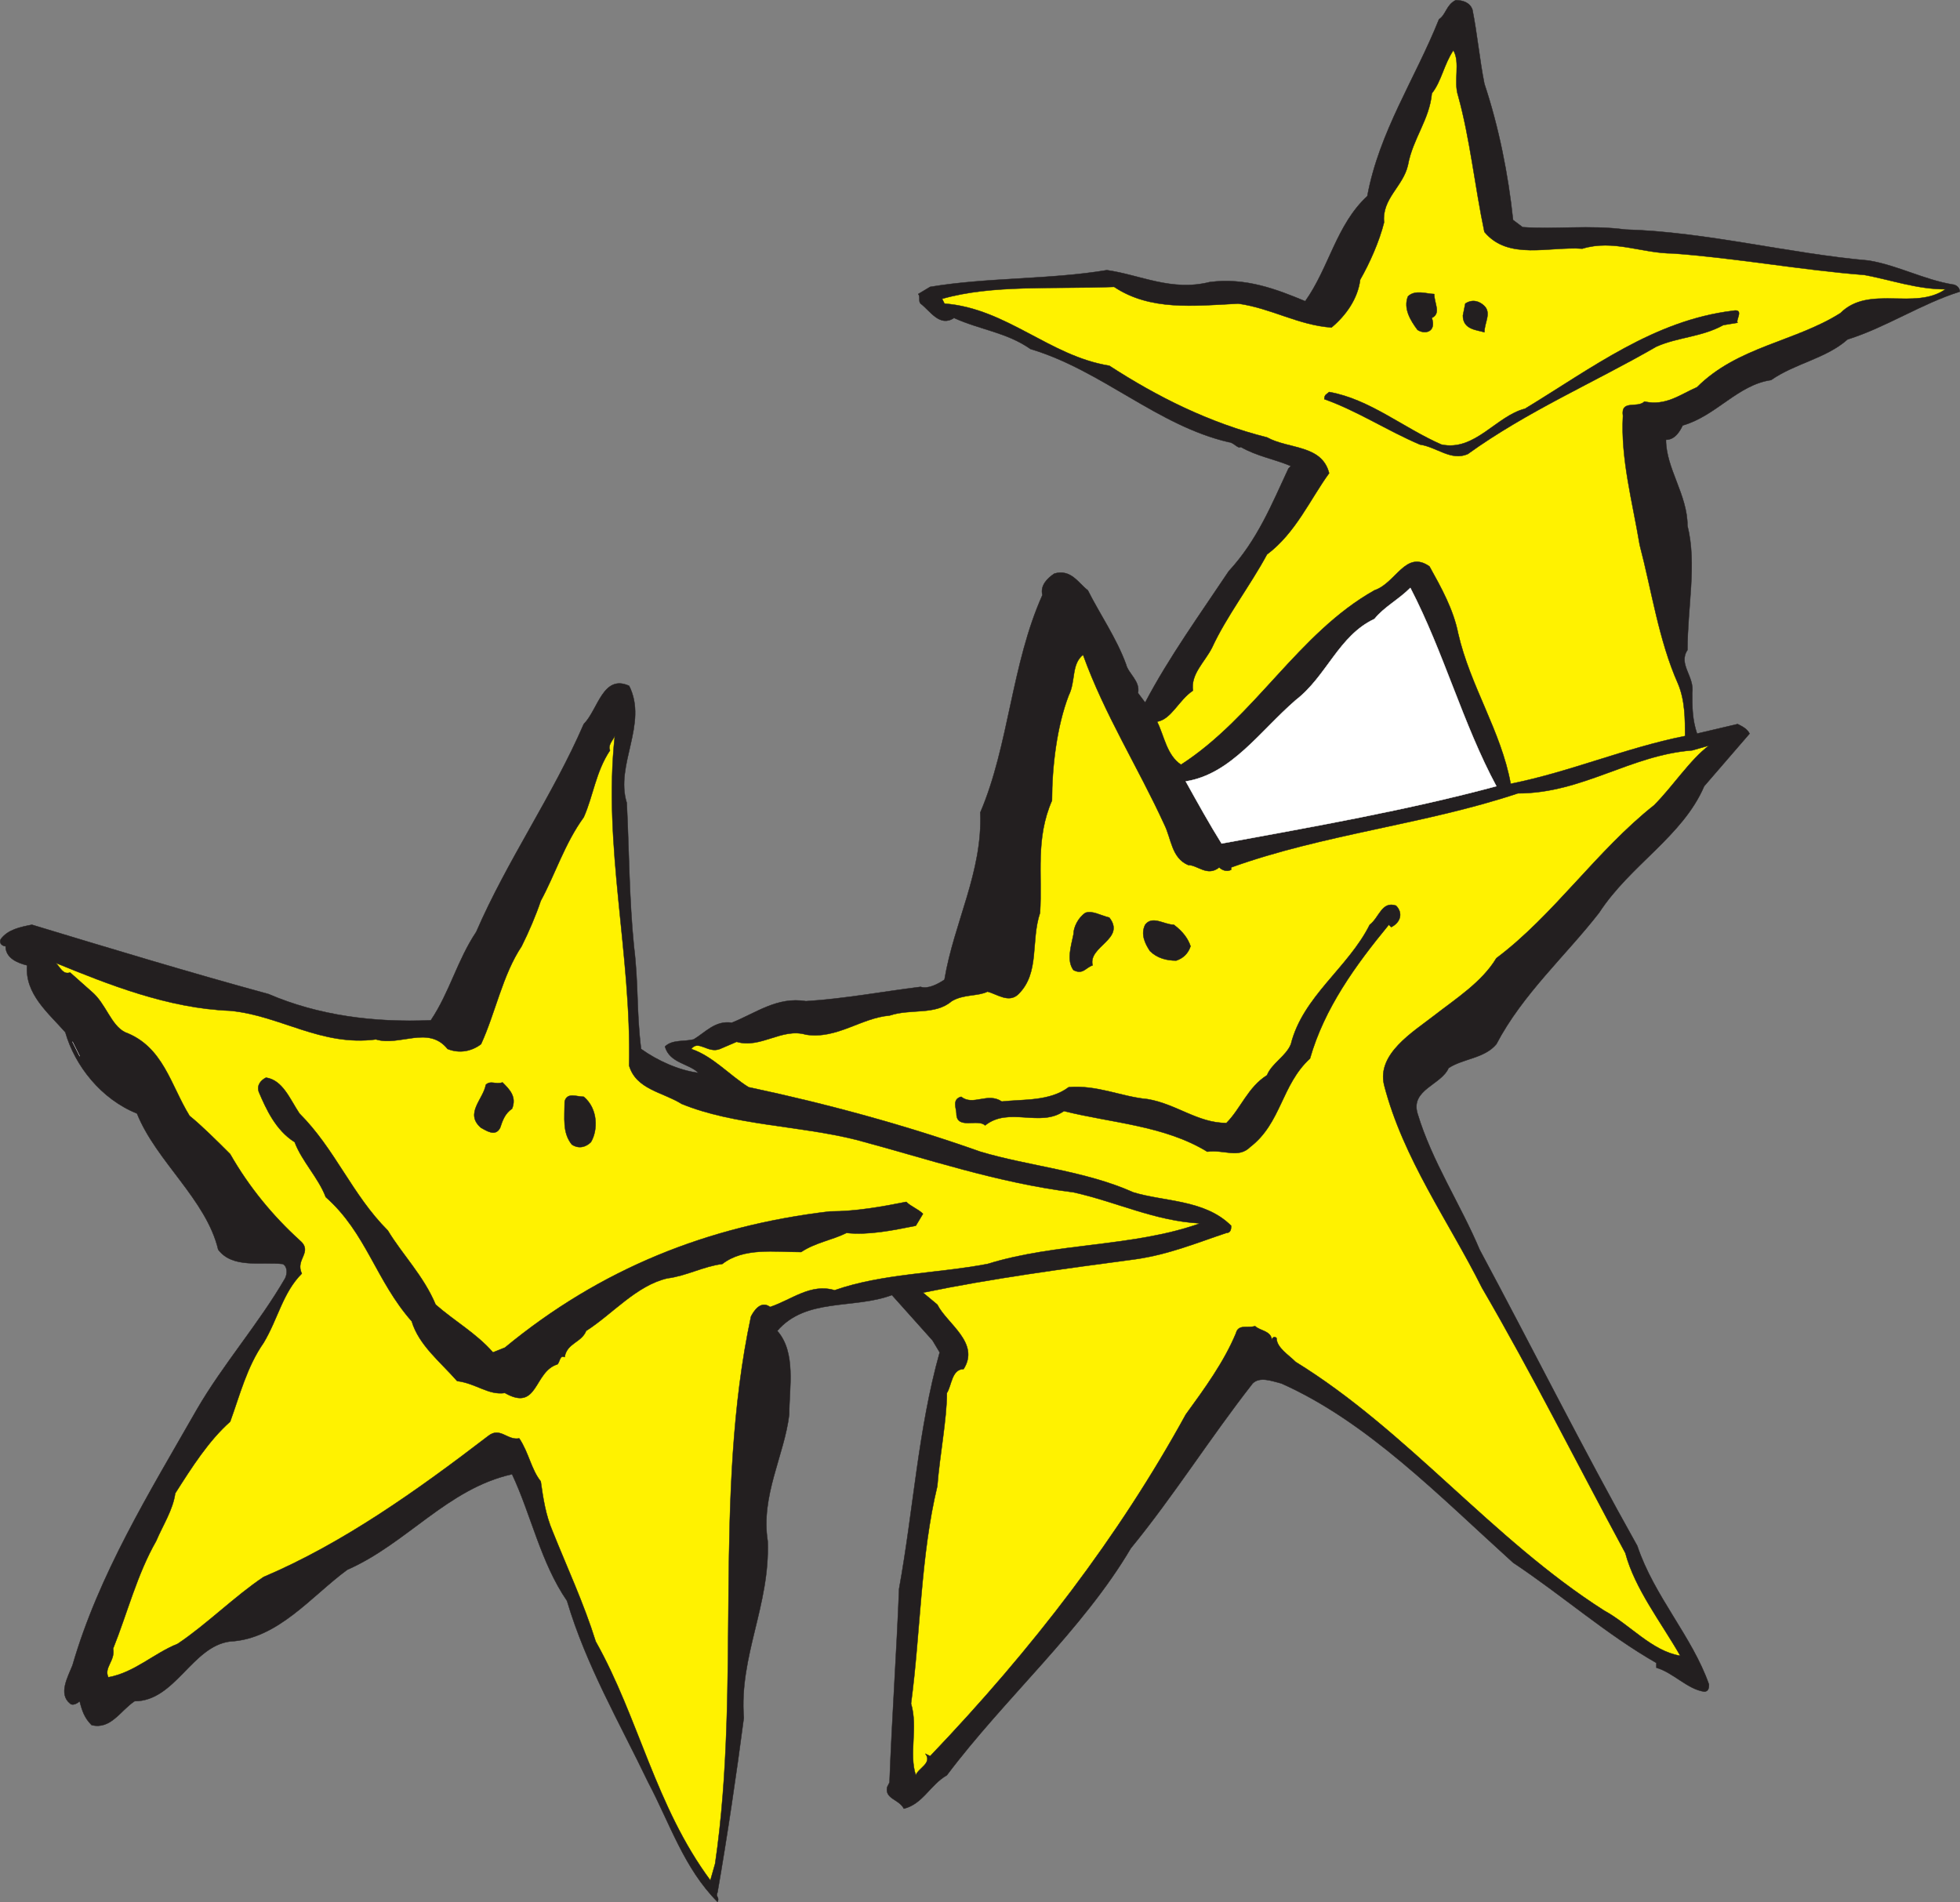 <svg xmlns="http://www.w3.org/2000/svg" width="615.322" height="597.102"><rect width="100%" height="100%" fill="#808080" stroke="none"/><path fill="#231f20" fill-rule="evenodd" d="M615.262 91.56c-12 3.75-23.25 11.25-35.25 15-6.75 6-16.5 7.5-24 12.75-10.5 1.5-17.25 11.25-27.75 14.25-.75 1.5-2.25 4.5-5.25 4.5 0 9 6.75 17.25 6.75 27 3 12 0 25.5 0 39-3 4.5 2.25 8.25 1.5 13.5 0 4.5 0 8.25 1.5 12.75l12.75-3c1.5.75 3 1.5 3.75 3-4.5 5.25-9.75 11.25-14.25 16.5-6.75 15.75-23.25 24.75-33 39.75-10.5 13.5-24 25.5-32.25 41.25-3.75 4.5-10.5 4.5-15 7.5-2.25 5.25-12 6.75-9.75 14.25 4.5 15 13.5 28.5 19.5 42.75 16.5 30.75 32.25 62.25 49.5 93 5.25 15.75 17.25 28.5 22.5 43.5 0 .75 0 2.25-1.5 2.25-5.25-.75-9.75-6-15-7.5v-1.5c-15.75-9-29.25-21-45-31.5-23.25-21-45.75-44.25-72.75-56.25-3-.75-6.75-2.25-9 0-13.5 17.25-24.75 35.25-38.25 51.75-15 25.5-39.75 47.25-57.75 71.25-5.25 3-7.5 9-13.5 10.5-1.5-3-6-3-5.25-6.75l.75-1.5c.75-20.25 2.25-41.25 3-60.75 4.5-24.75 6-50.25 12.75-74.25l-2.25-3.75-12.75-14.25c-12 4.5-27 .75-36 11.25 6 6.75 3.75 18 3.75 26.25-1.5 12.75-9 25.5-6.75 39.75.75 20.25-9 36-7.5 55.5-2.25 17.25-5.25 37.5-8.25 54.75-.75 1.5.75 1.5 0 3-10.5-10.5-15-24.75-21.75-37.5-9-18.75-19.5-36.75-25.5-57-8.25-12-11.25-27-17.25-39.75-20.25 4.5-33 21.75-51.75 30-11.25 8.25-21.75 21.75-36.75 22.5-12 1.5-17.25 18.75-30 18.75-4.5 3-7.5 9-13.5 7.5-2.25-2.25-3-4.5-3.75-7.5-.75.75-2.25 1.5-3 .75-3.75-3-.75-8.25.75-12 8.25-28.5 24-54 39-80.25 8.25-14.25 19.5-27 27.75-41.25.75-1.5.75-3.75-.75-4.5-6.75-.75-15.75 1.5-20.25-4.5-3.75-15.75-19.5-27.75-25.5-42.75-11.25-4.5-19.5-15-22.5-25.5-5.25-6-12.75-12-12-21-3-.75-6.75-2.25-6.75-6-.75 0-2.25-.75-1.5-2.25 2.25-3 6-3.75 9.75-4.5 24.75 7.5 49.5 15 74.25 21.75 15.75 6.75 33 9 51 8.25 6-9 8.25-18.75 14.25-27.75 9.75-22.5 24-42.75 33.75-65.25 4.5-4.5 6-15.75 14.25-12 6 12-4.5 24.75-.75 36.75.75 15 .75 30 2.25 45 1.5 12 .75 20.25 2.25 32.25 5.25 3.75 12 6.75 18 7.5-3-3-9-3-10.5-8.25 2.25-2.25 6-1.5 9-2.25 3.75-2.25 6.75-6 12-5.25 7.5-3 14.25-8.25 23.25-6.75 12-.75 24-3 36-4.5 2.25.75 5.25-.75 7.5-2.25 3-18 12-33.75 11.25-52.5 9-21 9.75-46.5 19.5-68.25-.75-3 1.5-5.25 3.75-6.75 5.25-1.5 7.5 3 10.5 5.25 3.75 7.5 9 15 12 23.25.75 3 4.5 5.25 3.75 9l2.25 3c7.5-14.25 17.25-27.75 26.25-41.25 9-9.75 13.5-21 18.75-32.25l.75-.75c-5.25-2.25-10.5-3-15.75-6-.75.75-2.25-1.5-3.75-1.5-22.5-5.25-39.75-22.5-62.25-29.25-7.5-5.25-15.75-6-24-9.75-4.5 3-7.5-2.25-10.5-4.5-.75-.75 0-2.25-.75-3l3.75-2.25c18-3 37.5-2.25 55.5-5.25 10.5 1.5 20.25 6.75 32.25 3.75 11.25-1.5 21 2.25 30 6 7.5-10.5 9.75-24 19.5-33 3.75-20.25 15-36.75 22.5-55.5 2.25-1.5 2.25-4.5 5.25-6 2.25 0 4.5.75 5.25 3 1.5 7.5 2.25 15.75 3.75 23.25 4.5 13.5 7.5 28.5 9 42.75l3 2.25c10.5.75 21-.75 32.25.75 25.5.75 51 7.5 76.5 9.75 9 1.5 17.25 6 26.25 7.5.75 0 2.25.75 2.25 2.25"/><path fill="none" stroke="#231f20" stroke-linecap="round" stroke-linejoin="round" stroke-miterlimit="10" stroke-width=".12" d="M615.262 91.56c-12 3.75-23.25 11.25-35.25 15-6.75 6-16.5 7.5-24 12.75-10.5 1.5-17.25 11.25-27.75 14.25-.75 1.5-2.25 4.5-5.25 4.5 0 9 6.75 17.25 6.75 27 3 12 0 25.5 0 39-3 4.5 2.25 8.25 1.5 13.5 0 4.5 0 8.25 1.5 12.75l12.75-3c1.5.75 3 1.5 3.75 3-4.5 5.25-9.75 11.25-14.25 16.5-6.75 15.75-23.25 24.75-33 39.75-10.5 13.5-24 25.5-32.25 41.25-3.75 4.5-10.5 4.5-15 7.5-2.25 5.25-12 6.75-9.75 14.25 4.5 15 13.5 28.5 19.5 42.75 16.5 30.75 32.25 62.25 49.5 93 5.25 15.75 17.25 28.5 22.5 43.5 0 .75 0 2.25-1.5 2.25-5.25-.75-9.75-6-15-7.5v-1.5c-15.75-9-29.25-21-45-31.5-23.25-21-45.75-44.25-72.75-56.25-3-.75-6.75-2.25-9 0-13.5 17.25-24.75 35.25-38.25 51.75-15 25.5-39.75 47.25-57.75 71.25-5.25 3-7.5 9-13.5 10.5-1.5-3-6-3-5.25-6.75l.75-1.5c.75-20.25 2.25-41.25 3-60.75 4.5-24.75 6-50.25 12.75-74.25l-2.25-3.75-12.75-14.25c-12 4.5-27 .75-36 11.25 6 6.75 3.75 18 3.75 26.25-1.5 12.75-9 25.5-6.75 39.75.75 20.25-9 36-7.5 55.5-2.25 17.25-5.25 37.5-8.25 54.75-.75 1.5.75 1.5 0 3-10.5-10.5-15-24.75-21.75-37.5-9-18.75-19.5-36.75-25.5-57-8.25-12-11.25-27-17.25-39.75-20.25 4.5-33 21.75-51.75 30-11.25 8.25-21.75 21.75-36.75 22.5-12 1.5-17.25 18.75-30 18.75-4.5 3-7.5 9-13.5 7.5-2.25-2.25-3-4.5-3.75-7.5-.75.75-2.25 1.5-3 .75-3.75-3-.75-8.25.75-12 8.25-28.5 24-54 39-80.25 8.25-14.25 19.5-27 27.75-41.25.75-1.5.75-3.75-.75-4.5-6.75-.75-15.75 1.5-20.25-4.5-3.75-15.75-19.5-27.75-25.5-42.75-11.25-4.5-19.5-15-22.5-25.5-5.25-6-12.75-12-12-21-3-.75-6.75-2.25-6.75-6-.75 0-2.25-.75-1.5-2.25 2.25-3 6-3.75 9.75-4.5 24.75 7.5 49.5 15 74.25 21.75 15.75 6.75 33 9 51 8.25 6-9 8.25-18.75 14.25-27.75 9.75-22.5 24-42.75 33.75-65.25 4.5-4.5 6-15.75 14.25-12 6 12-4.5 24.75-.75 36.75.75 15 .75 30 2.25 45 1.5 12 .75 20.25 2.25 32.25 5.25 3.75 12 6.75 18 7.5-3-3-9-3-10.5-8.25 2.25-2.25 6-1.5 9-2.25 3.75-2.25 6.75-6 12-5.25 7.5-3 14.25-8.25 23.25-6.75 12-.75 24-3 36-4.5 2.25.75 5.25-.75 7.5-2.25 3-18 12-33.75 11.25-52.5 9-21 9.75-46.5 19.5-68.25-.75-3 1.5-5.25 3.75-6.75 5.25-1.5 7.5 3 10.5 5.25 3.75 7.5 9 15 12 23.25.75 3 4.5 5.25 3.75 9l2.25 3c7.5-14.25 17.25-27.75 26.25-41.25 9-9.75 13.5-21 18.75-32.25l.75-.75c-5.25-2.25-10.5-3-15.75-6-.75.75-2.25-1.5-3.75-1.5-22.5-5.25-39.75-22.5-62.25-29.25-7.5-5.25-15.75-6-24-9.75-4.5 3-7.5-2.25-10.5-4.5-.75-.75 0-2.25-.75-3l3.75-2.25c18-3 37.5-2.25 55.5-5.25 10.5 1.5 20.25 6.75 32.25 3.75 11.25-1.5 21 2.25 30 6 7.5-10.5 9.75-24 19.5-33 3.75-20.25 15-36.75 22.5-55.5 2.25-1.5 2.25-4.5 5.25-6 2.25 0 4.5.75 5.25 3 1.5 7.5 2.25 15.75 3.75 23.25 4.5 13.5 7.5 28.5 9 42.75l3 2.25c10.5.75 21-.75 32.25.75 25.5.75 51 7.5 76.5 9.75 9 1.5 17.25 6 26.25 7.5.75 0 2.25.75 2.25 2.25zm0 0"/><path fill="#fff200" fill-rule="evenodd" d="M577.762 98.31c-14.25 9-32.25 10.5-45 23.25-5.25 2.25-9.75 6-16.5 4.5-2.25 2.25-7.5-.75-6.75 4.5-.75 13.5 3 27 5.25 40.5 3.75 14.25 6 30 12 43.5 2.25 5.25 2.25 11.25 2.25 16.5-18.75 3.75-36 11.25-54.75 15-3-16.5-12.75-30.75-16.5-47.25-1.5-7.5-5.25-14.25-9-21-7.5-5.25-10.5 5.25-17.25 7.5-24 13.5-37.5 39.75-60.75 54.75-4.5-3-5.25-9-7.5-13.5 4.5-.75 6.75-6.75 11.25-9.75-.75-5.25 3.75-9 6-13.5 4.5-9.75 12-19.5 17.25-29.25 9-6.75 13.5-17.25 19.5-25.5-2.25-9-12.75-7.5-19.5-11.25-18-4.5-34.5-12.75-49.5-22.5-18.75-3-32.25-18-51.75-19.5l-.75-1.5c15.75-4.5 34.5-3 54-3.75 11.25 7.5 24.75 6 39 5.25 10.5 1.5 18.75 6.75 29.25 7.5 4.5-3.75 8.25-9 9-15 3-5.25 6-12 7.5-18-.75-7.5 6-11.25 7.5-18 1.5-8.25 6.75-14.25 7.5-22.5 3-3.75 3.75-9 6.75-13.5 2.25 3.75 0 9.75 1.5 14.25 3.75 13.5 5.25 28.5 8.25 42.75 7.5 9 20.25 4.5 30.75 5.25 9.75-3 18.75 1.5 28.5 1.5 20.25 1.5 40.5 5.25 60 6.75 8.25 1.5 16.5 4.5 25.5 4.5-9.75 6.75-24-1.5-33 7.5"/><path fill="none" stroke="#231f20" stroke-linecap="round" stroke-linejoin="round" stroke-miterlimit="10" stroke-width=".12" d="M577.762 98.31c-14.25 9-32.25 10.5-45 23.25-5.25 2.25-9.75 6-16.5 4.5-2.25 2.25-7.5-.75-6.75 4.5-.75 13.5 3 27 5.25 40.5 3.75 14.25 6 30 12 43.5 2.25 5.25 2.25 11.25 2.25 16.5-18.75 3.75-36 11.25-54.75 15-3-16.5-12.75-30.75-16.5-47.25-1.5-7.5-5.25-14.25-9-21-7.5-5.25-10.5 5.25-17.25 7.5-24 13.5-37.5 39.75-60.75 54.75-4.5-3-5.25-9-7.5-13.5 4.5-.75 6.75-6.75 11.25-9.75-.75-5.25 3.75-9 6-13.5 4.5-9.75 12-19.5 17.25-29.25 9-6.75 13.5-17.25 19.5-25.5-2.25-9-12.75-7.5-19.5-11.25-18-4.5-34.5-12.75-49.5-22.5-18.75-3-32.25-18-51.75-19.5l-.75-1.5c15.75-4.5 34.5-3 54-3.75 11.25 7.5 24.75 6 39 5.25 10.5 1.5 18.75 6.75 29.25 7.5 4.5-3.75 8.25-9 9-15 3-5.25 6-12 7.5-18-.75-7.5 6-11.25 7.5-18 1.5-8.25 6.75-14.25 7.5-22.5 3-3.75 3.75-9 6.75-13.5 2.25 3.75 0 9.75 1.5 14.25 3.75 13.5 5.25 28.5 8.25 42.75 7.5 9 20.25 4.5 30.75 5.25 9.75-3 18.75 1.5 28.5 1.5 20.25 1.5 40.5 5.25 60 6.75 8.25 1.5 16.5 4.5 25.5 4.5-9.75 6.75-24-1.5-33 7.5zm0 0"/><path fill="#231f20" fill-rule="evenodd" d="M541.012 102.06c-6.75 3.75-14.25 3.75-21 6.75-19.5 11.25-40.5 20.25-59.25 33.75-5.25 2.25-9.75-2.25-15-3-10.5-4.5-19.5-10.5-30-14.25 0-1.5.75-1.5 1.5-2.25 12.75 2.25 23.25 11.25 35.25 16.5 10.5 2.25 17.25-9 26.25-11.25 21-12.75 40.5-27.75 65.25-30.75 3.75-.75.75 3 1.5 3.75l-4.5.75"/><path fill="none" stroke="#231f20" stroke-linecap="round" stroke-linejoin="round" stroke-miterlimit="10" stroke-width=".12" d="M541.012 102.06c-6.75 3.75-14.25 3.75-21 6.75-19.5 11.25-40.5 20.25-59.25 33.75-5.25 2.25-9.75-2.25-15-3-10.5-4.5-19.5-10.5-30-14.25 0-1.5.75-1.5 1.5-2.25 12.75 2.25 23.25 11.25 35.25 16.5 10.5 2.25 17.25-9 26.25-11.25 21-12.75 40.5-27.75 65.25-30.75 3.75-.75.75 3 1.5 3.75zm0 0"/><path fill="#fff200" fill-rule="evenodd" d="M519.262 252.81c-18 14.25-31.5 34.5-49.5 48-4.5 7.5-12.75 12.75-19.5 18s-18 12-15.75 21.75c6 23.25 20.25 42.75 30.75 63.75 15.75 27 30 55.5 45 83.25 3 11.25 11.25 21.75 17.25 32.25-9-1.5-15.75-9.75-24-14.25-35.25-22.5-61.5-56.25-96.75-78-2.25-2.25-6-4.5-6-7.5-.75-.75-1.5 0-1.5.75 0-3-3.75-3-5.25-4.5-2.25.75-5.25-.75-6 2.25-3.75 9-9.75 17.25-15.75 25.5-21 38.25-48 73.5-80.25 107.25l-1.5-.75c2.25 3-2.25 4.5-3 6.75-2.25-6.75.75-15-1.5-22.5 3-22.5 3-46.5 8.25-68.25.75-9.75 3-21 3-29.25 1.5-2.25 1.5-7.5 5.25-7.5 5.25-8.25-5.25-14.25-8.25-20.25l-4.5-3.75c21.75-4.5 44.25-7.5 66.75-10.5 10.5-1.5 19.5-5.25 28.5-8.25 1.5 0 1.5-1.5 1.5-2.25-8.25-8.25-21-7.5-30.75-10.5-15-6.75-33-8.25-48-12.75-23.25-8.25-48-15-72.75-20.25-6-3.75-11.25-9.75-18-12 2.25-3 5.25 1.5 9 0l5.25-2.25c7.5 2.25 14.25-4.5 21.75-2.25 9.75 1.5 17.25-5.25 26.25-6 6.75-2.25 14.25 0 19.5-4.5 3.75-2.25 8.25-1.5 11.25-3 3 .75 6.75 3.75 9.75.75 6.75-6.75 3.75-16.5 6.75-25.5.75-12-1.5-23.25 3.75-35.25 0-10.5 1.5-23.25 5.25-33 2.25-4.5.75-9.75 4.5-12.75 6.75 18.75 17.25 35.25 25.5 53.25 2.25 4.5 2.25 10.5 7.5 12.75 3 0 6 3.75 9.75.75.75.75 2.25 1.5 3.75.75v-.75c29.25-10.5 60.75-13.5 90-23.25 20.25 0 35.25-12 54.75-13.5l5.25-1.5c-6 4.5-11.25 12.75-17.25 18.75"/><path fill="none" stroke="#231f20" stroke-linecap="round" stroke-linejoin="round" stroke-miterlimit="10" stroke-width=".12" d="M519.262 252.81c-18 14.25-31.5 34.5-49.5 48-4.5 7.5-12.75 12.75-19.5 18s-18 12-15.75 21.75c6 23.25 20.25 42.75 30.75 63.75 15.75 27 30 55.5 45 83.25 3 11.25 11.25 21.75 17.25 32.25-9-1.5-15.75-9.75-24-14.25-35.25-22.5-61.5-56.25-96.75-78-2.25-2.25-6-4.5-6-7.5-.75-.75-1.5 0-1.5.75 0-3-3.75-3-5.25-4.5-2.25.75-5.25-.75-6 2.25-3.75 9-9.75 17.25-15.75 25.5-21 38.25-48 73.5-80.25 107.25l-1.5-.75c2.25 3-2.25 4.5-3 6.75-2.25-6.75.75-15-1.5-22.5 3-22.5 3-46.5 8.25-68.25.75-9.75 3-21 3-29.25 1.5-2.25 1.5-7.5 5.25-7.5 5.25-8.25-5.25-14.25-8.25-20.25l-4.5-3.75c21.75-4.5 44.25-7.5 66.75-10.5 10.5-1.5 19.5-5.25 28.5-8.25 1.5 0 1.5-1.5 1.5-2.25-8.25-8.25-21-7.5-30.75-10.5-15-6.75-33-8.25-48-12.75-23.25-8.25-48-15-72.75-20.25-6-3.75-11.25-9.75-18-12 2.25-3 5.25 1.5 9 0l5.25-2.25c7.5 2.25 14.25-4.5 21.75-2.25 9.75 1.5 17.25-5.25 26.25-6 6.75-2.25 14.25 0 19.5-4.5 3.75-2.25 8.25-1.5 11.25-3 3 .75 6.75 3.75 9.75.75 6.75-6.75 3.75-16.5 6.75-25.5.75-12-1.5-23.25 3.75-35.25 0-10.5 1.5-23.25 5.25-33 2.25-4.5.75-9.75 4.5-12.75 6.75 18.75 17.25 35.25 25.5 53.25 2.25 4.5 2.25 10.5 7.5 12.75 3 0 6 3.75 9.75.75.75.75 2.25 1.5 3.75.75v-.75c29.25-10.5 60.75-13.5 90-23.25 20.25 0 35.25-12 54.75-13.5l5.25-1.5c-6 4.5-11.25 12.75-17.25 18.75zm0 0"/><path fill="#fff" fill-rule="evenodd" d="M383.512 264.81c-3.75-6-7.5-12.75-11.25-19.5 14.25-2.25 23.25-15.75 34.5-25.5 9.75-7.5 13.5-20.25 24.75-25.5 3-3.75 7.5-6 11.25-9.75 10.5 20.25 16.5 42.75 27 62.25-27.75 7.5-57.75 12.75-86.25 18"/><path fill="none" stroke="#fff" stroke-linecap="round" stroke-linejoin="round" stroke-miterlimit="10" stroke-width=".12" d="M383.512 264.81c-3.75-6-7.5-12.75-11.25-19.5 14.25-2.25 23.25-15.75 34.5-25.5 9.75-7.5 13.5-20.25 24.75-25.5 3-3.75 7.5-6 11.25-9.75 10.5 20.25 16.5 42.75 27 62.25-27.75 7.5-57.75 12.75-86.25 18zm0 0"/><path fill="#231f20" fill-rule="evenodd" d="M466.012 104.31c-2.25-.75-6.75-.75-6.75-5.25l.75-3.75c2.25-1.5 4.5-.75 6 .75 2.25 2.25 0 5.25 0 8.25"/><path fill="none" stroke="#231f20" stroke-linecap="round" stroke-linejoin="round" stroke-miterlimit="10" stroke-width=".12" d="M466.012 104.31c-2.25-.75-6.75-.75-6.75-5.25l.75-3.75c2.25-1.5 4.5-.75 6 .75 2.25 2.25 0 5.25 0 8.25zm0 0"/><path fill="#231f20" fill-rule="evenodd" d="M445.012 103.56c-2.25-3-4.5-6.75-3-10.5 2.25-2.25 6-.75 8.25-.75 0 3 2.25 6-.75 7.5 1.5 4.5-2.25 5.25-4.5 3.75"/><path fill="none" stroke="#231f20" stroke-linecap="round" stroke-linejoin="round" stroke-miterlimit="10" stroke-width=".12" d="M445.012 103.56c-2.25-3-4.5-6.75-3-10.5 2.25-2.25 6-.75 8.25-.75 0 3 2.25 6-.75 7.5 1.5 4.5-2.25 5.25-4.5 3.75zm0 0"/><path fill="#231f20" fill-rule="evenodd" d="m436.762 291.06-.75-.75c-10.5 12.75-20.25 26.25-24.75 42-9 8.25-9 20.25-18.75 27.75-3.75 3.75-8.25.75-13.5 1.5-13.5-8.25-30-9-45-12.75-7.5 5.25-17.25-1.5-24.75 4.5-2.25-2.25-9 1.5-9-3.75 0-1.5-1.5-4.5 1.5-5.25 3.75 3 8.25-1.5 12.75 1.5 6.75-.75 15 0 21-4.5 9-.75 16.5 3 24.75 3.75 9 1.5 15.75 7.5 24.75 7.5 4.5-4.5 6.75-11.25 12.75-15 1.5-3.75 6-6 7.5-9.75 3.75-15 18-24 24.75-37.5 3-2.25 3.75-7.5 8.25-6 2.25 2.25 1.5 5.25-1.5 6.75"/><path fill="none" stroke="#231f20" stroke-linecap="round" stroke-linejoin="round" stroke-miterlimit="10" stroke-width=".12" d="m436.762 291.06-.75-.75c-10.5 12.75-20.25 26.25-24.75 42-9 8.25-9 20.25-18.75 27.75-3.75 3.75-8.25.75-13.5 1.5-13.5-8.25-30-9-45-12.75-7.5 5.25-17.25-1.5-24.75 4.5-2.25-2.25-9 1.5-9-3.75 0-1.5-1.5-4.5 1.5-5.25 3.75 3 8.25-1.5 12.75 1.5 6.75-.75 15 0 21-4.5 9-.75 16.5 3 24.75 3.75 9 1.5 15.75 7.5 24.75 7.5 4.5-4.5 6.75-11.25 12.75-15 1.5-3.75 6-6 7.5-9.75 3.75-15 18-24 24.75-37.5 3-2.25 3.75-7.5 8.25-6 2.25 2.25 1.5 5.25-1.5 6.75zm0 0"/><path fill="#fff200" fill-rule="evenodd" d="M310.012 396.81c-15.75 3-33 3-48 8.25-7.5-2.25-13.5 3-20.25 5.25-3-2.25-5.25 1.5-6 3-12 56.25-3 115.5-11.25 171.75l-1.5 5.25c-17.25-23.25-22.5-51-36-75-3.75-12-9-23.25-13.5-34.5-2.25-5.25-3-10.5-3.75-15.75-3-3.75-3.75-9-6.75-13.5-3.75.75-6-3.75-9.75-.75-22.5 17.25-45.75 33.75-70.5 44.25-9 6-18 15-27 21-7.5 3-13.5 9-21.75 10.5-1.5-3 2.25-5.25 1.5-9 4.5-11.25 7.5-23.25 13.5-33.75 2.25-5.25 5.25-9.75 6-15 5.25-8.25 10.5-16.5 17.25-22.5 3-8.25 5.25-17.25 10.5-24.75 4.5-7.5 6-15.75 12-21.75-2.25-4.5 3.75-6.75-.75-10.5-8.25-7.5-15.75-16.5-21.75-27-3.75-3.75-9-9-12.75-12-6-9.75-8.25-21.75-20.25-26.25-4.5-2.25-6-9-10.5-12.75l-6.75-6c-2.25.75-3-1.5-4.5-3 16.5 6.75 35.25 14.25 54.75 15 15.75 1.5 28.5 11.25 45.75 9 7.5 2.25 16.5-4.5 22.5 3 3.75 1.5 7.5.75 10.5-1.5 4.5-9.75 6.75-21.75 12.75-30.75 2.25-4.5 4.5-9.75 6-14.25 4.5-8.25 7.5-18 13.5-26.25 3-6.75 3.75-14.25 8.25-21-.75-1.5.75-3 1.5-4.5-3.75 34.5 5.25 68.25 4.5 103.5 2.25 7.5 10.5 8.25 16.5 12 16.5 6.75 36.75 6.75 54.75 11.25 22.5 6 44.25 13.5 68.25 16.5 13.5 3 25.5 9 39.75 9.75-21 7.5-45 6-66.75 12.75"/><path fill="none" stroke="#231f20" stroke-linecap="round" stroke-linejoin="round" stroke-miterlimit="10" stroke-width=".12" d="M310.012 396.81c-15.75 3-33 3-48 8.25-7.5-2.25-13.5 3-20.25 5.25-3-2.25-5.25 1.5-6 3-12 56.25-3 115.5-11.25 171.75l-1.5 5.25c-17.25-23.25-22.5-51-36-75-3.75-12-9-23.25-13.5-34.5-2.25-5.25-3-10.5-3.75-15.75-3-3.75-3.75-9-6.75-13.5-3.75.75-6-3.75-9.75-.75-22.5 17.25-45.75 33.75-70.5 44.25-9 6-18 15-27 21-7.5 3-13.5 9-21.75 10.5-1.5-3 2.25-5.25 1.5-9 4.5-11.25 7.5-23.25 13.5-33.75 2.25-5.25 5.25-9.75 6-15 5.25-8.25 10.5-16.5 17.25-22.5 3-8.25 5.25-17.25 10.5-24.75 4.5-7.5 6-15.75 12-21.75-2.25-4.5 3.75-6.75-.75-10.5-8.25-7.5-15.75-16.5-21.75-27-3.75-3.75-9-9-12.75-12-6-9.75-8.25-21.75-20.25-26.25-4.5-2.25-6-9-10.5-12.75l-6.75-6c-2.25.75-3-1.5-4.5-3 16.5 6.75 35.25 14.25 54.75 15 15.75 1.5 28.5 11.25 45.75 9 7.5 2.25 16.5-4.5 22.5 3 3.75 1.5 7.5.75 10.5-1.5 4.5-9.75 6.75-21.75 12.75-30.75 2.25-4.5 4.5-9.75 6-14.25 4.5-8.25 7.5-18 13.5-26.25 3-6.75 3.75-14.25 8.25-21-.75-1.5.75-3 1.5-4.5-3.75 34.5 5.25 68.25 4.5 103.5 2.25 7.5 10.5 8.25 16.5 12 16.5 6.75 36.75 6.75 54.75 11.25 22.5 6 44.25 13.5 68.25 16.5 13.5 3 25.5 9 39.75 9.75-21 7.5-45 6-66.75 12.75zm0 0"/><path fill="#231f20" fill-rule="evenodd" d="M369.262 301.56c-3 0-6-.75-8.25-3-1.5-2.25-3-5.25-1.5-8.25 2.25-3 6 0 9 0 3 2.25 4.5 4.5 5.25 6.75-.75 2.25-2.25 3.75-4.5 4.5"/><path fill="none" stroke="#231f20" stroke-linecap="round" stroke-linejoin="round" stroke-miterlimit="10" stroke-width=".12" d="M369.262 301.56c-3 0-6-.75-8.25-3-1.5-2.25-3-5.25-1.5-8.25 2.25-3 6 0 9 0 3 2.25 4.5 4.5 5.25 6.75-.75 2.25-2.25 3.75-4.5 4.5zm0 0"/><path fill="#231f20" fill-rule="evenodd" d="M343.012 303.06c-2.25.75-3 3-6 1.5-2.25-3-.75-7.5 0-11.25 0-2.25 1.5-5.25 3.75-6.75 2.25-.75 4.5.75 7.5 1.5 5.25 6.75-6.75 9-5.25 15"/><path fill="none" stroke="#231f20" stroke-linecap="round" stroke-linejoin="round" stroke-miterlimit="10" stroke-width=".12" d="M343.012 303.06c-2.25.75-3 3-6 1.5-2.25-3-.75-7.5 0-11.25 0-2.25 1.5-5.25 3.75-6.75 2.25-.75 4.5.75 7.5 1.5 5.25 6.75-6.75 9-5.25 15zm0 0"/><path fill="#231f20" fill-rule="evenodd" d="M287.512 384.81c-7.5 1.5-15 3-21.75 2.25-4.5 2.25-9.75 3-14.25 6-8.25 0-18-1.5-24.75 3.75-6 .75-11.25 3.75-17.25 4.5-9.75 2.25-17.25 11.25-25.5 16.5-1.5 3.75-6 3.75-6.75 8.25-1.5-.75-1.5 1.5-2.25 2.25-7.5 2.25-6 15-16.5 9-5.25.75-9-3-15-3.75-5.25-6-12-11.25-14.25-18.75-11.25-12.75-14.25-27.75-27-39-2.25-6-7.5-11.25-9.75-17.25-6-3.75-9-10.5-11.25-15.75-.75-2.25.75-3.75 2.25-4.5 5.25.75 7.5 6.75 10.5 11.25 11.25 11.25 16.5 25.5 27.75 36.75 4.5 7.5 11.25 14.25 15 23.25 6 5.25 12.75 9 18 15l3.75-1.5c30-24.75 63.75-38.25 102-42.75 8.25 0 16.5-1.5 24-3 1.5 1.5 3.75 2.25 5.25 3.75l-2.25 3.75"/><path fill="none" stroke="#231f20" stroke-linecap="round" stroke-linejoin="round" stroke-miterlimit="10" stroke-width=".12" d="M287.512 384.81c-7.5 1.5-15 3-21.75 2.25-4.5 2.25-9.75 3-14.25 6-8.25 0-18-1.5-24.75 3.75-6 .75-11.25 3.75-17.25 4.5-9.75 2.25-17.25 11.25-25.5 16.5-1.5 3.75-6 3.75-6.75 8.25-1.5-.75-1.5 1.5-2.25 2.25-7.5 2.25-6 15-16.5 9-5.25.75-9-3-15-3.75-5.25-6-12-11.25-14.25-18.75-11.25-12.75-14.25-27.75-27-39-2.25-6-7.5-11.25-9.75-17.25-6-3.75-9-10.5-11.25-15.75-.75-2.25.75-3.75 2.25-4.5 5.25.75 7.5 6.75 10.5 11.25 11.25 11.25 16.5 25.5 27.75 36.75 4.5 7.5 11.25 14.25 15 23.25 6 5.25 12.75 9 18 15l3.75-1.5c30-24.75 63.75-38.25 102-42.75 8.25 0 16.5-1.5 24-3 1.5 1.5 3.75 2.25 5.25 3.75zm0 0"/><path fill="#231f20" fill-rule="evenodd" d="M185.512 358.56c-1.5 1.5-3.75 2.25-6 .75-3-3.75-2.25-8.25-2.25-13.5.75-3 3.75-1.5 6-1.5 4.5 3.75 4.5 10.5 2.25 14.25"/><path fill="none" stroke="#231f20" stroke-linecap="round" stroke-linejoin="round" stroke-miterlimit="10" stroke-width=".12" d="M185.512 358.56c-1.5 1.5-3.75 2.25-6 .75-3-3.75-2.25-8.25-2.25-13.5.75-3 3.75-1.5 6-1.5 4.5 3.75 4.5 10.5 2.25 14.25zm0 0"/><path fill="#231f20" fill-rule="evenodd" d="M157.012 354.06c-1.5 3-4.5.75-6 0-5.25-4.5.75-9 1.5-13.5 1.5-1.5 3 0 5.25-.75 2.25 2.25 4.5 4.5 3 8.25-2.25 1.5-3 3.75-3.75 6"/><path fill="none" stroke="#231f20" stroke-linecap="round" stroke-linejoin="round" stroke-miterlimit="10" stroke-width=".12" d="M157.012 354.06c-1.5 3-4.5.75-6 0-5.25-4.5.75-9 1.5-13.5 1.5-1.5 3 0 5.25-.75 2.25 2.25 4.5 4.5 3 8.25-2.25 1.5-3 3.75-3.75 6zm0 0"/><path fill="#fff" fill-rule="evenodd" d="m22.762 327.06 2.25 4.5-2.25-4.5"/><path fill="none" stroke="#fff" stroke-linecap="round" stroke-linejoin="round" stroke-miterlimit="10" stroke-width=".12" d="m22.762 327.06 2.25 4.5zm0 0"/></svg>
